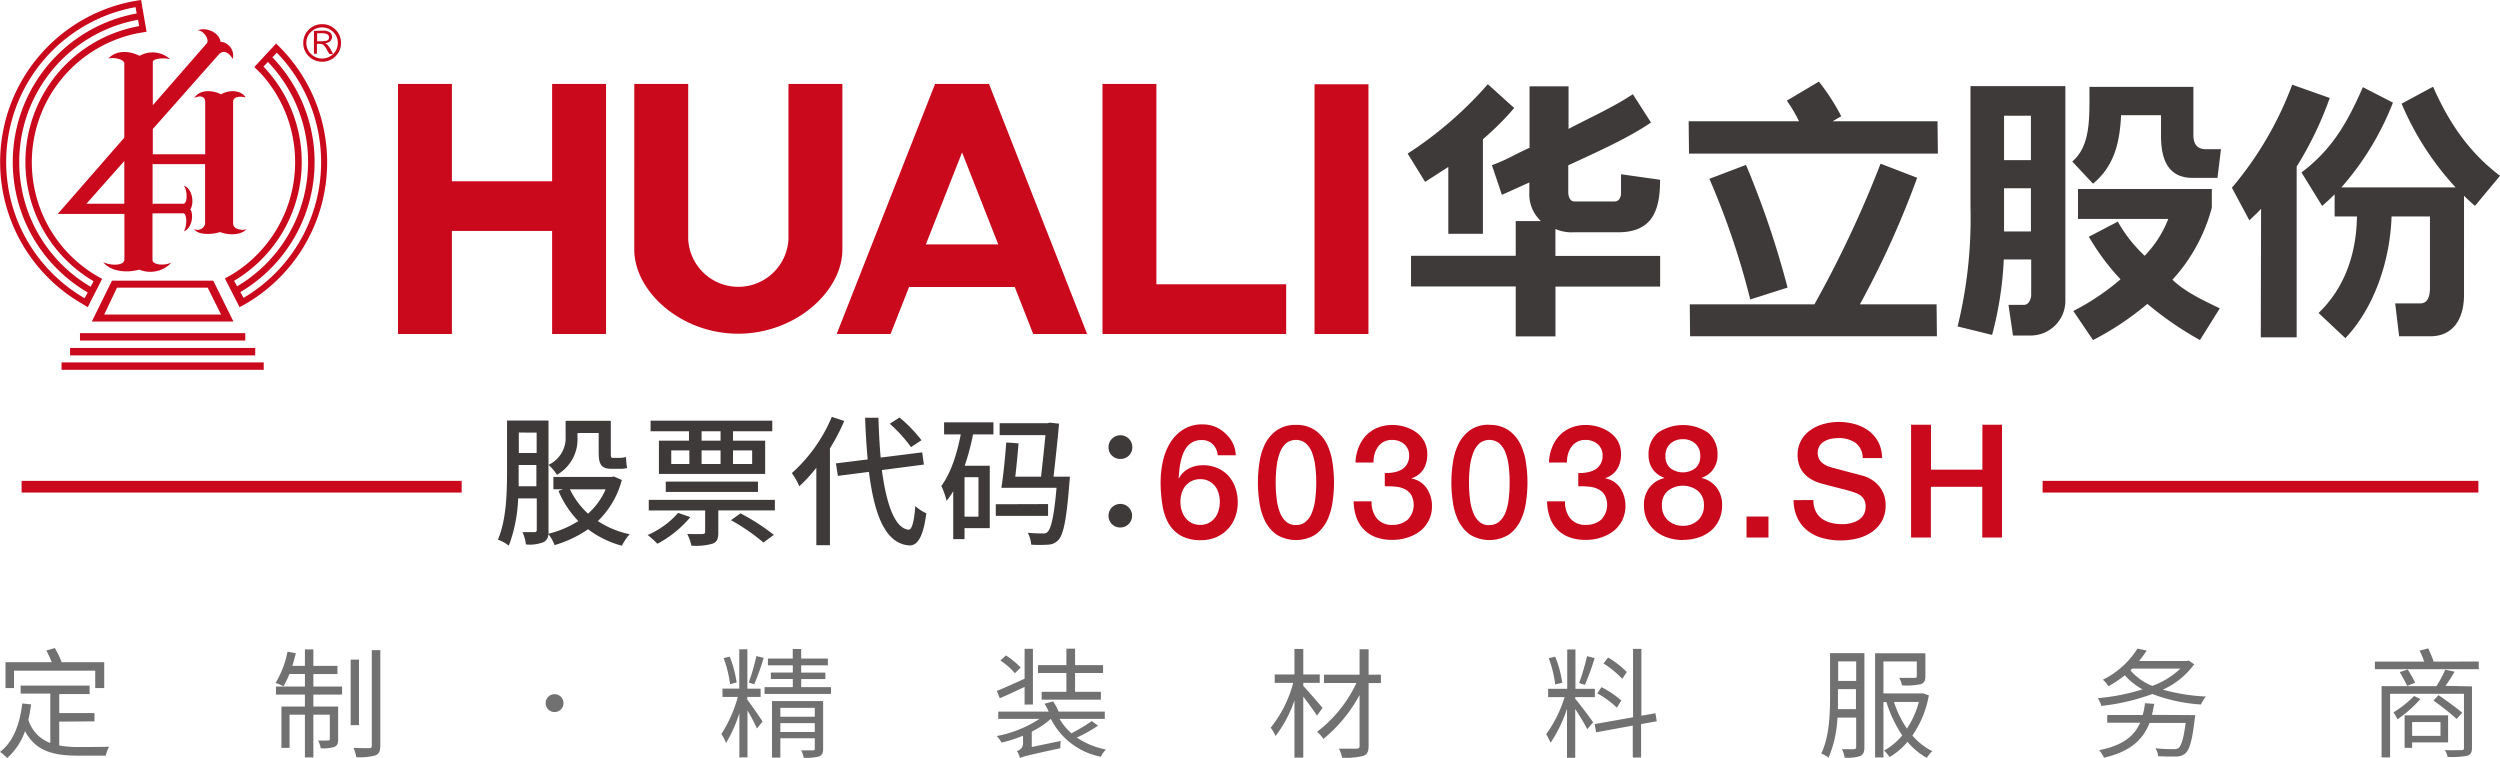 <svg id="图层_1" data-name="图层 1" xmlns="http://www.w3.org/2000/svg" viewBox="0 0 455.79 138.22"><defs><style>.cls-1{fill:#3e3a39;}.cls-1,.cls-2,.cls-4{fill-rule:evenodd;}.cls-2,.cls-3{fill:#ca091d;}.cls-4{fill:#727171;}</style></defs><path class="cls-1" d="M377.79,29.47c3.42-2.94,3.15-7.92,3.15-13.63h18.95v8.72c0,1.75.69,2.65,2.33,2.64l2.7,0-.64,5.23-4.54,0c-4.56,0-5.75-3.52-5.75-7.61V21h-7.28c-.23,4.47-1,9.08-5.12,12.49l-3.8-4.06ZM270.36,25.38a51,51,0,0,0,5.7-5.69l-4.8-4.34A69.71,69.71,0,0,1,256.64,28l3.18,5.16,4.23-2.72V42.63h6.31V25.38Zm61.25-10.51a39.38,39.38,0,0,1,4.08,6.32l-1.58.92h19.13l.07,5.89H307.93l-.06-5.89H328a28.51,28.51,0,0,0-2.23-3.76l5.85-3.48Zm8.18,40.61h13.28l.06,5.83h-45l-.06-5.83h22.73a202.41,202.41,0,0,0,12.06-25.64l6.67,2.57a166.51,166.51,0,0,1-10.44,23.07Zm-39-33c-4.24,2.86-10.14,5.46-14.87,7.66v4.9c0,.58.2,1.69,1.15,1.69h7.3c.94,0,1.17-1,1.17-1.48V31.77l7.12,1c0,5.37-1.25,9.58-7.65,9.58h-8.16a7.35,7.35,0,0,1-3.27-.6v4.91h19.09v5.59H283.59v9.08h-7.25V52.23H257.25V46.64h19.09V40.3h4.59a6.67,6.67,0,0,1-2.11-5.24V33.27l-5,2.25L272,30.12c3.11-1.17,3.77-1.78,6.86-3.18V15.74h7.11V23.5c3.79-2,8.26-4,11.72-6.33L301,22.33l-.24.16Zm17.52,7.59-6.66,2.53a141.77,141.77,0,0,1,7.45,22l6.8-2.17a164.91,164.91,0,0,0-7.59-22.39Zm38.59,29.45a82.79,82.79,0,0,0,2.35-21.82v-22h17.3V54.65a6.33,6.33,0,0,1-6.27,6.52H367l-.82-5.59H369c.94,0,1.32-1.17,1.32-1.81V47.31h-5a64.1,64.1,0,0,1-2.13,13.75l-6.22-1.53ZM370.27,42.2V34.32h-4.9V42.2Zm0-13v-8.1h-4.9v8.1Zm15.84,11.2a25.6,25.6,0,0,0,4.9,6.23,20,20,0,0,0,4.3-6.72H378.85V34.46h24.4v3.41A31.37,31.37,0,0,1,396.07,51c2.38,2.28,5.6,3.74,8.63,5.22L401.09,62a60.9,60.9,0,0,1-9.59-6.6A52.53,52.53,0,0,1,381.59,62L378,56.7a44,44,0,0,0,8.61-5.78,41.87,41.87,0,0,1-5.78-7.76l5.27-2.75Zm57.48-24.59c3,6.85,6.78,12.14,12.2,16.24l-4.56,5.48c-.67-.57-1.34-1.18-2-1.83V53.78c0,4-1.73,7.53-6.15,7.53H437.4l-.72-6h4.6c1.65,0,1.74-2,1.74-2.84v-13h-7c-.26,7.85-3,16.43-8.42,22.19l-4.89-4.6c4.61-4.42,6.9-10.54,7-17.59h-4.07V35.43c-.75.75-1.51,1.46-2.28,2.11l-3.76-6.1c5.42-4.11,8.19-8.7,11.19-15.55l5.48,2.82a51.81,51.81,0,0,1-9.4,15.46h20.83a52.72,52.72,0,0,1-9.85-15.27l5.72-3.08Zm-18.84,2.05-6.84-2.42a63.45,63.45,0,0,1-11,18.79l3.19,5.95c.85-.87,1.36-1.23,2.13-2.13l-.05,23.45h6.54V30.37A64.29,64.29,0,0,0,424.75,17.87Z"/><path class="cls-2" d="M57.78,6.07h.8a1.94,1.94,0,0,1,1.15.21A.68.68,0,0,1,60,6.8a.63.63,0,0,1-.13.39.65.65,0,0,1-.35.24,4.73,4.73,0,0,1-1.16.09h-.54V6.07Zm95.8,39.44c0,7.58-8.51,15.33-19,15.33s-18.94-7.75-18.94-15.33V15.3h9.83V43.57a9.15,9.15,0,0,0,18.28,0V15.3h9.83l0,30.21ZM100.66,42.1H82.39V60.89H72.56V15.3h9.83V33.05h18.27V15.3h9.83V60.89h-9.83V42.1Zm139-26.74h9.83V60.89h-9.83V15.36Zm-5.17,36.47v9.06H201V15.3h9.83V51.83ZM182,44.56l-6.6-16.77L168.8,44.56ZM170.48,15.3,152.54,60.89h9.83l3.37-8.57H185l3.37,8.57h9.83L180.31,15.3ZM14.58,60.73H44.72v1.36H14.58V60.73Zm-1.81,2.7H46.53v1.36H12.77V63.43Zm7.64-12.26H38.88l3.68,7.45H16.74l3.67-7.45Zm.92,1.28L19,57.34H40.3l-2.43-4.89ZM11.22,66.07H48.08v1.35H11.22V66.07ZM16.49,55l.52-1,.54-1.05,1.07-2.11-1.08-.61A24,24,0,0,1,25.43,6l1.29-.21-.4-2.33-.2-1.16L25.73,0c-.46.06-.92.14-1.38.22h0a29.82,29.82,0,0,0-9.49,55.09h0l.09.05L16,56l.51-1ZM17,51.23a2.2,2.2,0,0,0-.26-.15A25.19,25.19,0,0,1,25,4.83l.37-.09-.21-1.15-.37.09a26.36,26.36,0,0,0-8.5,48.46l.24.13.53-1ZM16,53.31l-.28-.15A27.53,27.53,0,0,1,24.52,2.53l.4-.07L24.71,1.3l-.36.07A28.7,28.7,0,0,0,15.14,54.2l.29.16.53-1ZM47.38,13.2a24,24,0,0,1-5.15,36.88L41,50.76,43.68,56c.45-.23.89-.48,1.33-.74h0A29.83,29.83,0,0,0,51.4,9h0c-.35-.36-.7-.72-1.07-1.06l-.76.83-.8.85-.79.86-1.61,1.74,1,1Zm-4.71,38L43,51a25.18,25.18,0,0,0,5.3-38.58l-.26-.27.8-.85.25.25A26.35,26.35,0,0,1,43.56,52l-.34.19-.55-1Zm1.14,2.07.31-.2a27.53,27.53,0,0,0,5.79-42.36l-.26-.25.81-.85.26.26a28.7,28.7,0,0,1-6,44.24l-.32.19-.55-1ZM42.43,10.75c-.76-1.31-1.78-1.68-2.57-.79l-12,13.56v4.61h9.55V18.54c0-.89-.81-1.25-2-.67,1.12-1.74,3.6-1.36,4.89-.67,1.16-.72,3.48-1,4.48.56-1.08-.25-2.28-.15-2.28.82V40.77c0,1.07,1.74,1.32,2.44,1-.84,1-2.94,1.24-4.84.54-1.39.47-4,.59-4.71-.54a1.44,1.44,0,0,0,2-.92V29.93H27.82l0,7.21h5.6c.8,0,.77-2.43.1-3.26,1.43.37,2,3,1.18,4.3.65.86.33,3.43-1.16,4,.7-1.34.43-3.28-.08-3.28H27.8l0,8.47c0,.92,2.06,1.13,3.46.51a5.26,5.26,0,0,1-5.86,1.28c-3.06.82-5.69-.07-6.58-1.39,1,.61,3.86.82,3.86-.47V39L10.53,39,22.66,25.1V11.54c0-.64-1.62-1.15-2.9-.87,1.59-1.71,4.08-1.31,5.69-.49a4.78,4.78,0,0,1,5.57.61c-1.13-.29-3.16-.13-3.16.51l0,7.88L37.69,7.91c.55-.63-.49-2.34-1.66-2.38,1.73-.68,4,.52,4.17,2.08a2.52,2.52,0,0,1,2.23,3.14ZM22.66,29.35v7.79h-6.9l6.9-7.78ZM57.24,5.63V9.8h.54V8h.35a1.48,1.48,0,0,1,.8.16,3.14,3.14,0,0,1,.71,1l.41.69h.67L60.29,9a4.66,4.66,0,0,0-.33-.5,3.11,3.11,0,0,0-.33-.4,1.47,1.47,0,0,0-.36-.21,1.71,1.71,0,0,0,.86-.33,1.05,1.05,0,0,0,.4-.85,1,1,0,0,0-.38-.8,2.05,2.05,0,0,0-1.28-.32Zm4.93,2.2a3.27,3.27,0,0,0-1-2.42,3.31,3.31,0,0,0-2.43-1,3.35,3.35,0,0,0-2.45,1,3.31,3.31,0,0,0-1,2.42,3.29,3.29,0,0,0,1,2.42,3.36,3.36,0,0,0,2.45,1,3.32,3.32,0,0,0,2.43-1,3.25,3.25,0,0,0,1-2.42Zm-.58,0a2.74,2.74,0,0,0-.84-2,2.9,2.9,0,0,0-4.06,0,2.74,2.74,0,0,0-.84,2,2.71,2.71,0,0,0,.84,2,2.87,2.87,0,0,0,4.06,0A2.71,2.71,0,0,0,61.59,7.83Z"/><path class="cls-2" d="M348.44,77.44h3.61v8.19h9.37V77.44H365V98h-3.6V88.75h-9.37V98h-3.61V77.44ZM330.61,91.17a4.61,4.61,0,0,0,.4,2,3.74,3.74,0,0,0,1.12,1.37,5,5,0,0,0,1.66.77,7.76,7.76,0,0,0,2,.25,6.25,6.25,0,0,0,2-.28,4,4,0,0,0,1.36-.7,2.57,2.57,0,0,0,.75-1,3,3,0,0,0,.23-1.14,2.5,2.5,0,0,0-.53-1.74,3.11,3.11,0,0,0-1.17-.79,24,24,0,0,0-2.55-.77c-1-.24-2.17-.55-3.59-.93a7.82,7.82,0,0,1-2.21-.91,5.23,5.23,0,0,1-1.4-1.26,4.4,4.4,0,0,1-.73-1.47,5.63,5.63,0,0,1-.22-1.58,5.4,5.4,0,0,1,.65-2.7,5.66,5.66,0,0,1,1.72-1.89,7.45,7.45,0,0,1,2.42-1.11,10.57,10.57,0,0,1,2.74-.36,10.74,10.74,0,0,1,3,.42,7.67,7.67,0,0,1,2.51,1.25,6.13,6.13,0,0,1,1.71,2.07,6,6,0,0,1,.64,2.84H339.6a3.45,3.45,0,0,0-1.35-2.81,5.39,5.39,0,0,0-3.09-.83,7.44,7.44,0,0,0-1.3.13,4.07,4.07,0,0,0-1.21.44,2.61,2.61,0,0,0-.9.82,2.52,2.52,0,0,0,.31,3,4.43,4.43,0,0,0,1.78.94l.9.24,1.78.48,1.91.5,1.35.36a5.85,5.85,0,0,1,1.75.87,5.54,5.54,0,0,1,1.26,1.25,5,5,0,0,1,.75,1.52,5.56,5.56,0,0,1,.24,1.61,5.87,5.87,0,0,1-.7,3,6,6,0,0,1-1.86,2,8.11,8.11,0,0,1-2.63,1.14,12.57,12.57,0,0,1-3,.36,12.25,12.25,0,0,1-3.31-.43,7.72,7.72,0,0,1-2.71-1.33,6.44,6.44,0,0,1-1.85-2.29,7.64,7.64,0,0,1-.72-3.3Zm-12.19,3h4V98h-4V94.14Zm-11.61,1.7a4,4,0,0,0,2.74-1,3.54,3.54,0,0,0,1.1-2.77,3.25,3.25,0,0,0-1.1-2.61,4.46,4.46,0,0,0-5.48,0A3.25,3.25,0,0,0,303,92.09a3.54,3.54,0,0,0,1.09,2.77,4,4,0,0,0,2.74,1Zm0,2.59A9,9,0,0,1,304,98a6.7,6.7,0,0,1-2.26-1.25,5.87,5.87,0,0,1-1.49-2,6.46,6.46,0,0,1-.53-2.65,5.05,5.05,0,0,1,1-3.2,4.73,4.73,0,0,1,2.69-1.73V87.1a4.28,4.28,0,0,1-2.12-1.6,4.42,4.42,0,0,1-.73-2.55,5.14,5.14,0,0,1,1.63-4,8.15,8.15,0,0,1,9.31,0,5.14,5.14,0,0,1,1.63,4,4.43,4.43,0,0,1-.74,2.55,4.24,4.24,0,0,1-2.12,1.6v.06a4.72,4.72,0,0,1,2.7,1.73,5.11,5.11,0,0,1,1,3.2,6.31,6.31,0,0,1-.54,2.65,5.72,5.72,0,0,1-1.48,2A6.75,6.75,0,0,1,309.65,98a9,9,0,0,1-2.84.43Zm0-18.39a3.34,3.34,0,0,0-2.25.79,2.87,2.87,0,0,0-.92,2.29,2.74,2.74,0,0,0,.9,2.21,3.79,3.79,0,0,0,4.55,0,2.74,2.74,0,0,0,.89-2.21,2.84,2.84,0,0,0-.92-2.29,3.31,3.31,0,0,0-2.25-.79Zm-19.07,6.17a7.28,7.28,0,0,0,1.61-.12,4.31,4.31,0,0,0,1.44-.5,2.74,2.74,0,0,0,1-1,2.9,2.9,0,0,0,.39-1.55,2.66,2.66,0,0,0-.88-2.08,3.29,3.29,0,0,0-2.27-.78,3,3,0,0,0-2.55,1.28,4.38,4.38,0,0,0-.62,1.33,5.12,5.12,0,0,0-.17,1.51h-3.29a8.28,8.28,0,0,1,.55-2.72,6.89,6.89,0,0,1,1.34-2.18A6.07,6.07,0,0,1,286.38,78a7,7,0,0,1,2.74-.52,8,8,0,0,1,2.32.35,6.88,6.88,0,0,1,2.05,1A5,5,0,0,1,295,80.48a5,5,0,0,1,.54,2.35,5.06,5.06,0,0,1-.69,2.67,4,4,0,0,1-2.16,1.66v.06a4.15,4.15,0,0,1,2.69,1.71,6.13,6.13,0,0,1,.39,5.91,5.86,5.86,0,0,1-1.55,1.94A7.55,7.55,0,0,1,291.89,98a8.59,8.59,0,0,1-2.74.43,8.45,8.45,0,0,1-3.07-.5,5.79,5.79,0,0,1-2.19-1.43,5.93,5.93,0,0,1-1.34-2.22,9,9,0,0,1-.49-2.88h3.28a4.64,4.64,0,0,0,.91,3.07,3.46,3.46,0,0,0,2.9,1.22,4.12,4.12,0,0,0,2.75-.93,3.86,3.86,0,0,0,.65-4.54,3,3,0,0,0-1.21-1.06,4.73,4.73,0,0,0-1.69-.44,15.06,15.06,0,0,0-1.91-.06V86.21Zm-16.2,9.48a2.6,2.6,0,0,0,1.79-.62,4.2,4.2,0,0,0,1.14-1.67,9.65,9.65,0,0,0,.59-2.46,23.89,23.89,0,0,0,.17-3,23.62,23.62,0,0,0-.17-3,9.86,9.86,0,0,0-.59-2.46,4.21,4.21,0,0,0-1.14-1.69,2.91,2.91,0,0,0-3.59,0,4.28,4.28,0,0,0-1.12,1.69A9.86,9.86,0,0,0,268,85a23.56,23.56,0,0,0-.18,3,23.83,23.83,0,0,0,.18,3,9.65,9.65,0,0,0,.59,2.46,4.27,4.27,0,0,0,1.12,1.67,2.59,2.59,0,0,0,1.8.62Zm0-18.25a5.84,5.84,0,0,1,3.54,1A6.88,6.88,0,0,1,277.21,81a11.27,11.27,0,0,1,1,3.39,23.8,23.8,0,0,1,0,7.15,11.27,11.27,0,0,1-1,3.39,6.83,6.83,0,0,1-2.13,2.54,6.81,6.81,0,0,1-7.07,0,6.83,6.83,0,0,1-2.13-2.54,11.27,11.27,0,0,1-1-3.39,23.8,23.8,0,0,1,0-7.15,11.27,11.27,0,0,1,1-3.39A6.88,6.88,0,0,1,268,78.44a5.83,5.83,0,0,1,3.53-1Zm-19.07,8.77a7.28,7.28,0,0,0,1.61-.12,4.31,4.31,0,0,0,1.44-.5,2.74,2.74,0,0,0,1-1,2.9,2.9,0,0,0,.39-1.55,2.66,2.66,0,0,0-.88-2.08,3.29,3.29,0,0,0-2.27-.78,3,3,0,0,0-2.55,1.28,4.38,4.38,0,0,0-.62,1.33,5.12,5.12,0,0,0-.17,1.51h-3.29a8.28,8.28,0,0,1,.55-2.72,6.89,6.89,0,0,1,1.34-2.18A6.17,6.17,0,0,1,251.11,78a7,7,0,0,1,2.74-.52,8,8,0,0,1,2.32.35,6.88,6.88,0,0,1,2.05,1,4.94,4.94,0,0,1,1.46,1.68,5,5,0,0,1,.54,2.35,5.06,5.06,0,0,1-.69,2.67,4,4,0,0,1-2.16,1.66v.06a4.2,4.2,0,0,1,2.7,1.71,5.69,5.69,0,0,1,1,3.33,5.57,5.57,0,0,1-.58,2.58,5.86,5.86,0,0,1-1.55,1.94A7.55,7.55,0,0,1,256.62,98a8.59,8.59,0,0,1-2.74.43,8.45,8.45,0,0,1-3.07-.5,5.87,5.87,0,0,1-2.19-1.43,6.06,6.06,0,0,1-1.34-2.22,9,9,0,0,1-.49-2.88h3.28a4.64,4.64,0,0,0,.91,3.07,3.46,3.46,0,0,0,2.9,1.22,4.12,4.12,0,0,0,2.75-.93,3.86,3.86,0,0,0,.65-4.54,2.89,2.89,0,0,0-1.21-1.06,4.73,4.73,0,0,0-1.68-.44,15.28,15.28,0,0,0-1.92-.06V86.21Zm-16.2,9.48a2.6,2.6,0,0,0,1.79-.62,4.2,4.2,0,0,0,1.14-1.67,9.65,9.65,0,0,0,.59-2.46,23.83,23.83,0,0,0,.18-3,23.56,23.56,0,0,0-.18-3,9.86,9.86,0,0,0-.59-2.46,4.21,4.21,0,0,0-1.14-1.69,2.91,2.91,0,0,0-3.59,0,4.28,4.28,0,0,0-1.12,1.69,9.86,9.86,0,0,0-.59,2.46,23.56,23.56,0,0,0-.18,3,23.83,23.83,0,0,0,.18,3,9.65,9.65,0,0,0,.59,2.46,4.27,4.27,0,0,0,1.12,1.67,2.59,2.59,0,0,0,1.8.62Zm0-18.25a5.84,5.84,0,0,1,3.54,1A6.88,6.88,0,0,1,241.94,81a11.27,11.27,0,0,1,1,3.39,23.8,23.8,0,0,1,0,7.15,11.27,11.27,0,0,1-1,3.39,6.83,6.83,0,0,1-2.13,2.54,6.81,6.81,0,0,1-7.07,0,6.83,6.83,0,0,1-2.13-2.54,11.27,11.27,0,0,1-1-3.39,23.8,23.8,0,0,1,0-7.15,11.27,11.27,0,0,1,1-3.39,6.88,6.88,0,0,1,2.13-2.53,5.83,5.83,0,0,1,3.53-1ZM218.84,95.69a3.21,3.21,0,0,0,1.56-.36,3.58,3.58,0,0,0,1.11-.93,3.82,3.82,0,0,0,.66-1.34,5.58,5.58,0,0,0,.22-1.58,5.38,5.38,0,0,0-.22-1.55,3.6,3.6,0,0,0-.66-1.31,3.39,3.39,0,0,0-1.11-.91,3.32,3.32,0,0,0-1.56-.35,3.55,3.55,0,0,0-1.57.33,3.35,3.35,0,0,0-1.14.9,3.65,3.65,0,0,0-.69,1.31,5.58,5.58,0,0,0,0,3.17,4,4,0,0,0,.69,1.34,3.35,3.35,0,0,0,1.14.94,3.42,3.42,0,0,0,1.57.34ZM222,83a3.09,3.09,0,0,0-.88-2,2.78,2.78,0,0,0-2.06-.77,3.36,3.36,0,0,0-1.54.33,3.51,3.51,0,0,0-1.1.88,5.17,5.17,0,0,0-.72,1.26,9.78,9.78,0,0,0-.44,1.48,12.32,12.32,0,0,0-.25,1.54c-.05.51-.09,1-.13,1.43l.06.06a4.18,4.18,0,0,1,1.83-1.8,5.43,5.43,0,0,1,2.52-.59,6.51,6.51,0,0,1,2.68.52,5.82,5.82,0,0,1,2,1.42,6.21,6.21,0,0,1,1.25,2.15,8.06,8.06,0,0,1,.44,2.68,7.61,7.61,0,0,1-.48,2.73,6.54,6.54,0,0,1-1.37,2.19,6.3,6.3,0,0,1-2.13,1.45,7,7,0,0,1-2.74.52,7.22,7.22,0,0,1-3.65-.82,6.07,6.07,0,0,1-2.25-2.25A9.75,9.75,0,0,1,211.92,92a25.58,25.58,0,0,1-.32-4.14,17.66,17.66,0,0,1,.39-3.66,11,11,0,0,1,1.29-3.36,7.41,7.41,0,0,1,2.35-2.47,6.44,6.44,0,0,1,3.59-1,6.35,6.35,0,0,1,2.27.41A6,6,0,0,1,223.38,79a5.71,5.71,0,0,1,1.34,1.73A5.35,5.35,0,0,1,225.3,83Z"/><path class="cls-1" d="M204.27,96.17a2.15,2.15,0,1,0-2.17-2.12,2.11,2.11,0,0,0,2.17,2.12Zm0-12.5a2.11,2.11,0,0,0,2.17-2.15,2.17,2.17,0,1,0-4.34,0,2.11,2.11,0,0,0,2.17,2.15ZM192.08,86.9c.36-3.21.77-6.93,1-9.66l-1.71-.19-.36.11h-8.76v2.17h8.35c-.21,2.22-.52,5.09-.8,7.57H185.1c.23-1.89.44-4.16.6-6.07l-2.25-.16c-.18,2.64-.54,6.15-.88,8.27h.65v0h9.4c-.44,5.22-1,7.39-1.6,8a1,1,0,0,1-.93.31,26.25,26.25,0,0,1-2.71-.12A5.41,5.41,0,0,1,188,99.3a22.33,22.33,0,0,0,3.09,0,2.62,2.62,0,0,0,1.89-.88c.9-1,1.47-3.67,2-10.52.05-.31.07-1,.07-1Zm-1,5v2.15h-9.53V91.93ZM172.16,79.2h3c-.7,3.67-1.84,7.1-3.54,9.4a13.3,13.3,0,0,1,.95,2.71,15.46,15.46,0,0,0,1.22-1.75v8.73h2.06v-2h4.6V84.91h-4.57a43.07,43.07,0,0,0,1.52-5.71h3.72V77h-9V79.2Zm6.23,15h-2.54V87h2.54v7.13Zm-9.95-9.49-.31-2.24-7.57.95c-.2-2.22-.33-4.67-.41-7.26h-2.43q.15,4.08.47,7.6l-5.79.72.36,2.28,5.66-.73c1,7.93,3,13.05,7.31,13.41,1.37.08,2.56-1.19,3.15-5.86a7.63,7.63,0,0,1-2-1.32c-.23,2.92-.62,4.34-1.26,4.31-2.46-.28-4-4.54-4.84-10.87l7.65-1ZM151.65,76l2.27.75a37.29,37.29,0,0,1-2.61,5V99.4h-2.48V85.27a26,26,0,0,1-3.1,3.38,14,14,0,0,0-1.36-2.4A28.41,28.41,0,0,0,151.65,76ZM168,80.26l-1.91,1.26a25.24,25.24,0,0,0-3.87-4.26L164,76.12a25.13,25.13,0,0,1,4,4.14ZM118.28,91.13v1.94h10.28v3.87c0,.31-.11.39-.47.42s-1.52,0-2.79,0a8.27,8.27,0,0,1,.75,2.12,11,11,0,0,0,3.85-.36c.85-.31,1.06-.93,1.06-2.07v-4h10.31V91.13Zm15,3.7L135,93.59a39.21,39.21,0,0,1,6.08,3.92l-1.89,1.4a35.87,35.87,0,0,0-5.94-4.08Zm-9.64-1.32,2.22.77a20.23,20.23,0,0,1-6,4.86,20.09,20.09,0,0,0-1.78-1.6,15.52,15.52,0,0,0,5.52-4Zm14.55-3.82V87.8H121.38v1.89Zm-12.51-9.35h-5.55v6.07h19.37V80.34h-5.86V78.63h7.16V76.69H118.61v1.94h7v1.71Zm-3.3,1.78h3.3V84.6h-3.3V82.12Zm5.53,0h3.46V84.6h-3.46V82.12Zm9.22,0V84.6h-3.49V82.12Zm-5.76-1.78h-3.46V78.63h3.46v1.71Zm-19.43,6.53-.41.08H100.89V89.2h1.76l-.83.31A17.93,17.93,0,0,0,105.44,95,18.53,18.53,0,0,1,100,97.31a5.09,5.09,0,0,0,0-.7V76.67H92.44v9.22c0,3.8-.1,8.91-1.67,12.5a7.27,7.27,0,0,1,2,1.09,27.44,27.44,0,0,0,1.7-8.61h3.39v5.69c0,.33-.11.46-.42.46s-1.18,0-2.17,0a8.53,8.53,0,0,1,.62,2.24,6.86,6.86,0,0,0,3.26-.44,1.7,1.7,0,0,0,.83-1.44,7.66,7.66,0,0,1,1.13,2,21.14,21.14,0,0,0,6.1-2.89,17.65,17.65,0,0,0,6.17,3,9.49,9.49,0,0,1,1.42-2.09A16.74,16.74,0,0,1,109,95a16.11,16.11,0,0,0,4.37-7.49l-1.4-.62Zm-14.1-8v3.72H94.59V78.86Zm-3.28,9.79c0-1,0-1.93,0-2.79V84.78h3.23v3.87Zm15.86.55a12.71,12.71,0,0,1-3.21,4.44,14.46,14.46,0,0,1-3.3-4.44Zm-5.14-10.26v.62a7.46,7.46,0,0,1-3.75,7A7.91,7.91,0,0,0,100,84.75a5.41,5.41,0,0,0,3.12-5.24V76.72h8.24v5.76c0,.72,0,1,.36,1H113a4.81,4.81,0,0,0,1.14-.16c0,.62.1,1.47.18,2a4.1,4.1,0,0,1-1.32.15h-1.5c-1.93,0-2.35-.85-2.35-3V78.94Z"/><rect class="cls-3" x="3.94" y="87.67" width="80.23" height="2.13"/><rect class="cls-3" x="372.4" y="87.67" width="79.45" height="2.13"/><path class="cls-4" d="M2.56,122.27h14.8v3.18H19v-4.72H11.25A17.11,17.11,0,0,0,10,118.15l-1.56.45a18.76,18.76,0,0,1,1,2.13H1v4.72H2.56v-3.18Zm98.54,4.29a1.63,1.63,0,1,1-1.62,1.62,1.63,1.63,0,0,1,1.62-1.62Zm-90.3,5v4.35a18.9,18.9,0,0,0,3.56.28c.78,0,4.5,0,5.54-.05a5.75,5.75,0,0,0-.61,1.63h-5c-4.52,0-7.75-.78-9.73-4.47A11.56,11.56,0,0,1,1.3,138.2,7.1,7.1,0,0,0,0,137.09c2.41-1.85,3.58-4.93,4.06-8.84l1.61.17c-.13,1-.3,1.94-.5,2.8a6.57,6.57,0,0,0,4,4.24v-9H3.76V125H16.34v1.54H10.8V130h6.43v1.52Zm46.33-8.67h4.39V121.4H57.13v-3H55.59v3h-2.3c.24-.73.45-1.54.65-2.3l-1.52-.3a17.17,17.17,0,0,1-2.18,5.71,8.9,8.9,0,0,1,1.44.61,16.78,16.78,0,0,0,1.09-2.24h2.82v2.28H50.31v1.48h5.28v2.17H51.31v7.54h1.48v-6.06h2.8v7.8h1.54v-7.8h3v4.43c0,.22-.07.28-.3.28A17.87,17.87,0,0,1,58,135a5.41,5.41,0,0,1,.48,1.42,6.71,6.71,0,0,0,2.52-.26c.54-.26.65-.68.65-1.42v-5.93H57.13v-2.17h5.24v-1.48H57.13v-2.28Zm8.32-2.63H63.93V132.2h1.52V120.25Zm2.33-1.73h1.56V135.9c0,1.06-.24,1.54-.89,1.82a10.74,10.74,0,0,1-3.48.33,8.64,8.64,0,0,0-.52-1.7c1.29.05,2.5.05,2.87.05s.46-.11.46-.48v-17.4Zm66.52,5.9a20.47,20.47,0,0,0-1.26-4.71l-1.11.26a20.85,20.85,0,0,1,1.17,4.76l1.2-.31Zm1.93,2.63v.48c.59.74,2.39,3.37,2.8,4L138,132.81a32.94,32.94,0,0,0-1.72-3.28v8.56h-1.48V130a24.14,24.14,0,0,1-2.43,5.45,10.06,10.06,0,0,0-.85-1.63,24.47,24.47,0,0,0,3-6.76h-2.8v-1.52h3.06v-7.17h1.48v7.19h2.41v1.5Zm1.28-2.3a46.27,46.27,0,0,0,1.72-4.82l-1.33-.33a37.67,37.67,0,0,1-1.39,4.82l1,.33Zm4.76,8.69v-1.61h6.28v1.61Zm6.28-4.39v1.61h-6.28v-1.61Zm1.52-1.24h-9.32v10.3h1.52v-3.52h6.28v1.87c0,.24-.07.33-.35.33s-1.15,0-2.13,0a5.39,5.39,0,0,1,.46,1.35,8.78,8.78,0,0,0,2.8-.24c.57-.24.74-.63.74-1.41v-8.65Zm-4-2.54v-1.48h4.41v-1.17h-4.41V121.3h4.87v-1.24h-4.87v-1.74h-1.54v1.74H140v1.24h4.54v1.32h-4v1.17h4v1.48h-5.15v1.24H151.5v-1.24Zm48.36.85h-4.52v1.43h10.8v-1.43H196v-3.43h5.11v-1.44H196v-3h-1.58v3h-5.17v1.44h5.17v3.43Zm-8.34-4.41a12.86,12.86,0,0,0-2.7-2.22l-1,.92a13.17,13.17,0,0,1,2.65,2.32l1-1Zm.71,6.73v-3.21c-1.61.74-3.19,1.5-4.52,2.06l-.54-1.34c1.3-.5,3.17-1.37,5.06-2.22v-5.45h1.52v10.16Zm12.26,3a32.92,32.92,0,0,1-3.72,2.24,10.72,10.72,0,0,1-2.17-2.63h8.25v-1.32H193a10.26,10.26,0,0,0-1-1.87l-1.56.43a14,14,0,0,1,.76,1.44H182v1.32h7.52a21.38,21.38,0,0,1-7.8,3.13,6.91,6.91,0,0,1,.89,1.2,25.73,25.73,0,0,0,3.91-1.26v1.43a1.41,1.41,0,0,1-1.13,1.35,4.29,4.29,0,0,1,.57,1.3c.43-.24,1.19-.46,7.36-1.8a10.41,10.41,0,0,1,.07-1.33l-5.28,1.11v-2.8a15.87,15.87,0,0,0,3.48-2.33,13,13,0,0,0,9.12,6.91,4.1,4.1,0,0,1,.93-1.32,14.34,14.34,0,0,1-5.32-2.18,27.61,27.61,0,0,0,3.87-2.17l-1.17-.85Zm42.07-2.39c-.54-.63-2.71-3.17-3.52-4v-.56h3v-1.54h-3v-4.65H236v4.65h-3.6v1.54h3.37a21.87,21.87,0,0,1-4.11,8.17,7,7,0,0,1,.89,1.52,22.41,22.41,0,0,0,3.45-6.5v10.43h1.61V127c.89,1.17,2,2.69,2.5,3.47l1-1.39ZM251.76,123v1.54h-2.24v11.43c0,1.11-.28,1.6-1,1.84a12.33,12.33,0,0,1-3.83.33,6.64,6.64,0,0,0-.58-1.65c1.41,0,2.8,0,3.21,0s.55-.13.55-.52v-9.26a26.48,26.48,0,0,1-6.59,8,7.1,7.1,0,0,0-1.15-1.3,23.91,23.91,0,0,0,7.17-8.89h-5.91V123h6.48v-4.63h1.65V123Zm44.83-.48a16.68,16.68,0,0,0-3.41-2.65l-.83,1.09a17.81,17.81,0,0,1,3.42,2.8l.82-1.24Zm-1,5.19a17.38,17.38,0,0,0-3.62-2.43l-.76,1.13a17.46,17.46,0,0,1,3.58,2.61l.8-1.31Zm-6.25-8.08a40.52,40.52,0,0,1-1.44,4.89l1.05.35a45.82,45.82,0,0,0,1.78-4.89l-1.39-.35Zm-4.52,4.84a19.88,19.88,0,0,0-1.28-4.75l-1.18.28a20.93,20.93,0,0,1,1.18,4.8l1.28-.33Zm2.37,2.63v.31c.61.67,2.78,3.54,3.26,4.28l-1.07,1.26c-.39-.81-1.41-2.48-2.19-3.7v8.91h-1.5v-8.93a24.8,24.8,0,0,1-3,6.19,11.44,11.44,0,0,0-.8-1.56,23,23,0,0,0,3.36-6.76h-3v-1.52h3.48v-7.17h1.5v7.17h3.54v1.52ZM302,131.51l-2.8.5v6.1h-1.52v-5.82L291,133.51l-.27-1.5,7-1.24V118.3h1.52v12.19l2.56-.46.24,1.48Zm33.09-2.22c0-.87,0-1.72,0-2.45v-1.2h3.28v3.65Zm3.32-8.71v3.56h-3.28v-3.56Zm1.5-1.5h-6.26v7.76c0,3.19-.11,7.49-1.61,10.53a5.12,5.12,0,0,1,1.33.78,21.06,21.06,0,0,0,1.63-7.32h3.41v5.35c0,.3-.11.39-.41.41s-1.18,0-2.18,0a5.08,5.08,0,0,1,.48,1.54,7.1,7.1,0,0,0,2.87-.3c.57-.28.74-.76.74-1.63V119.08Zm9.93,8.89a16.24,16.24,0,0,1-2.18,4.86,18.74,18.74,0,0,1-2.36-4.86Zm.82-1.55-.28,0h-7v-5.83h6.08v2.65c0,.27-.08.35-.43.35s-1.46,0-2.78,0a4.4,4.4,0,0,1,.52,1.37,13.38,13.38,0,0,0,3.41-.22c.65-.23.85-.65.85-1.47v-4.17h-9.17v19h1.52V128h.54a23.55,23.55,0,0,0,2.89,6.08,11.86,11.86,0,0,1-3.32,2.76,5.51,5.51,0,0,1,1,1.19,12.75,12.75,0,0,0,3.28-2.78,12.83,12.83,0,0,0,3.52,2.93,5.27,5.27,0,0,1,1-1.23,11.7,11.7,0,0,1-3.63-2.85,18.64,18.64,0,0,0,3-7.32l-.94-.33Zm41.67,3.91c.15-.6.3-1.3.41-2l-1.67-.13a13.89,13.89,0,0,1-.42,2.15h-6.47v1.42h6c-1.23,2.78-3.65,4.23-7.47,5a6.82,6.82,0,0,1,.89,1.37c4.26-1,6.93-2.85,8.3-6.34h6.58c-.37,2.84-.8,4.17-1.3,4.58a1.48,1.48,0,0,1-.93.2c-.55,0-1.92,0-3.29-.16a3,3,0,0,1,.5,1.44c1.29.08,2.59.08,3.22.06a2.51,2.51,0,0,0,1.76-.58c.74-.68,1.24-2.31,1.69-6.24a3.94,3.94,0,0,0,.09-.72Zm-3.59-8.43h8.78a15,15,0,0,1-5.11,3.15,10,10,0,0,1-4-2.84l.32-.31Zm10.3-1.47,1,.67a14.18,14.18,0,0,1-5.72,4.63,34.94,34.94,0,0,0,7.85,1.26,6,6,0,0,0-.89,1.45,30.13,30.13,0,0,1-8.87-1.91,39.13,39.13,0,0,1-9.3,2.17,5.28,5.28,0,0,0-.65-1.41,38.77,38.77,0,0,0,8.17-1.61,11.73,11.73,0,0,1-3.24-2.56,21.06,21.06,0,0,1-3,2,5,5,0,0,0-1-1.2,15.56,15.56,0,0,0,6.3-5.67l1.69.35a20.92,20.92,0,0,1-1.39,1.91h8.76l.28-.08Zm41.1,6.45a19.71,19.71,0,0,1-3.78,3,7,7,0,0,1,.74,1.26,23.26,23.26,0,0,0,4.19-3.7l-1.15-.54Zm4.8,4.76v2.52h-5.17v-2.52Zm1.35,3.71h-6.52v1H438.4v-5.93h7.93v4.93Zm2.56-5.45c-1-.85-2.87-2.22-4.28-3.17l-.91,1a46.38,46.38,0,0,1,4.23,3.35l1-1.13Zm1.83-4.76v11.19c0,.85-.22,1.22-.85,1.46a15.63,15.63,0,0,1-3.59.21,4.14,4.14,0,0,0-.5-1.24c1.35.05,2.61,0,3,0s.48-.1.48-.45v-9.82H435.75v11.6H434.2v-13h10a20.53,20.53,0,0,0,1.61-3l1.71.37c-.54.89-1.1,1.82-1.67,2.58Zm-13.17-2.61c.48.81,1.06,1.89,1.35,2.52l1.47-.58a27.11,27.11,0,0,0-1.36-2.41l-1.46.47Zm6.19-1.91a23.07,23.07,0,0,0-1-2.41l-1.57.41a17.93,17.93,0,0,1,.85,2h-9V122h18.94v-1.39Z"/></svg>